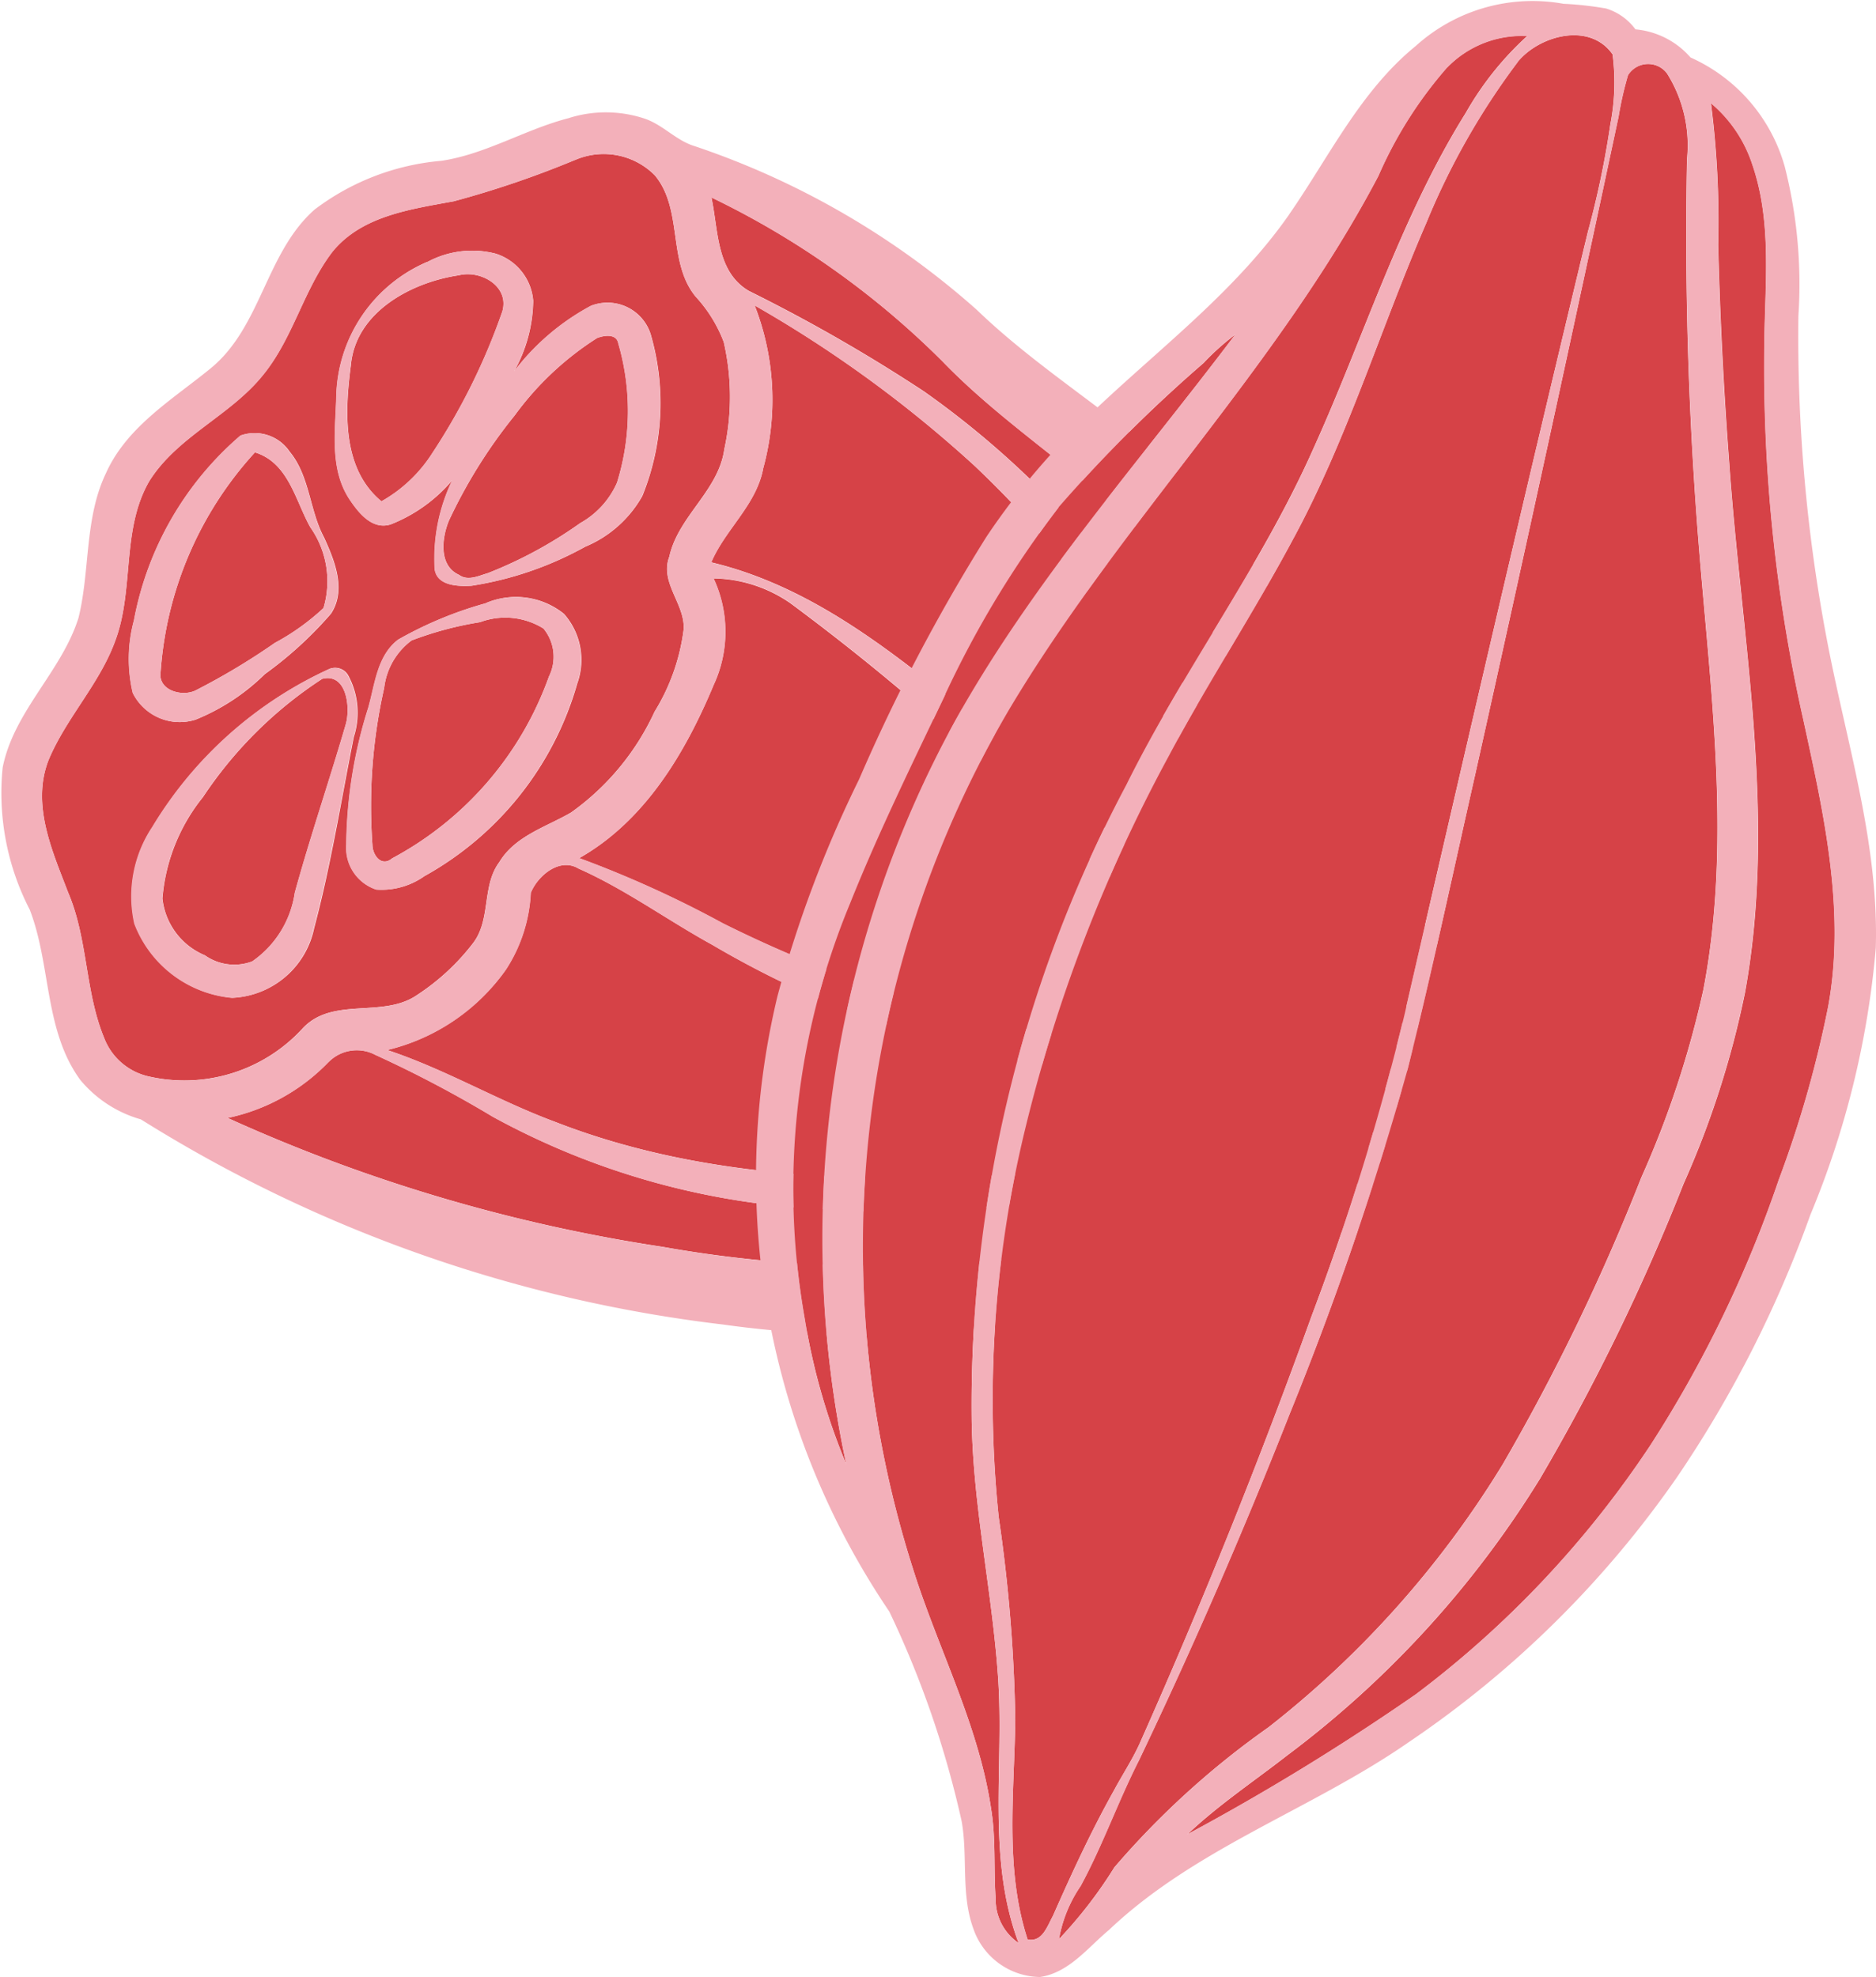 <svg viewBox="0 0 65.312 68.819" height="68.819" width="65.312" xmlns="http://www.w3.org/2000/svg" data-sanitized-data-name="Gruppe 30" data-name="Gruppe 30" id="Gruppe_30">
  <path fill="#d64247" transform="translate(-2.877 -156.506)" d="M14.323,193.466a1.379,1.379,0,0,1,1.62-.246,41.1,41.1,0,0,1,4.091,2.155,26.347,26.347,0,0,0,11.528,3.215c5.584.42,11.116-.914,16.7-.66-.67.227-1.385.248-2.065.422-1.936.413-3.749,1.272-5.7,1.622a42.555,42.555,0,0,1-14.552-.07A57.348,57.348,0,0,1,10.8,195.417a6.836,6.836,0,0,0,3.518-1.951" data-sanitized-data-name="Pfad 68" data-name="Pfad 68" id="Pfad_68"></path>
  <path fill="#d64247" transform="translate(-6.29 -172.986)" d="M26.312,178.552a2.508,2.508,0,0,1,2.78.541c.988,1.2.428,3.007,1.414,4.214a4.888,4.888,0,0,1,.98,1.58,8.52,8.52,0,0,1,.019,3.739c-.2,1.444-1.6,2.32-1.913,3.734-.344.9.545,1.641.5,2.524a7.151,7.151,0,0,1-1.012,2.871,8.855,8.855,0,0,1-2.909,3.512c-.872.507-1.947.812-2.5,1.73-.615.827-.28,1.991-.912,2.816a7.882,7.882,0,0,1-1.957,1.811c-1.2.823-2.96.025-4,1.183a5.584,5.584,0,0,1-5.391,1.633,2.173,2.173,0,0,1-1.5-1.336c-.666-1.618-.56-3.438-1.247-5.047-.553-1.448-1.287-3.054-.689-4.606.613-1.48,1.786-2.659,2.331-4.176.664-1.79.2-3.855,1.181-5.545.988-1.574,2.835-2.278,3.974-3.711,1.039-1.283,1.4-2.96,2.4-4.269,1.022-1.26,2.738-1.482,4.233-1.762a33.631,33.631,0,0,0,4.212-1.436M21.168,182.1A5.215,5.215,0,0,0,18,186.777c-.03,1.192-.24,2.515.452,3.578.314.471.791,1.088,1.44.884a5.394,5.394,0,0,0,2.148-1.54,6.278,6.278,0,0,0-.613,3.1c.087.59.825.6,1.285.575a11.942,11.942,0,0,0,3.951-1.357,4.078,4.078,0,0,0,1.989-1.766,8.586,8.586,0,0,0,.31-5.567,1.573,1.573,0,0,0-2.1-1.052,8.282,8.282,0,0,0-2.674,2.282,5.144,5.144,0,0,0,.666-2.462,1.877,1.877,0,0,0-1.306-1.637,3.29,3.29,0,0,0-2.375.288m-6.506,6.042a11.174,11.174,0,0,0-3.711,6.43,5.14,5.14,0,0,0-.042,2.53,1.826,1.826,0,0,0,2.188.929,7.369,7.369,0,0,0,2.407-1.582,13.434,13.434,0,0,0,2.305-2.106c.543-.827.127-1.847-.242-2.653-.511-.954-.494-2.14-1.2-2.99a1.462,1.462,0,0,0-1.7-.558m8.527,5.84a13.372,13.372,0,0,0-3.049,1.266c-.725.56-.8,1.54-1.033,2.358a16.278,16.278,0,0,0-.768,4.778,1.53,1.53,0,0,0,1.041,1.561,2.577,2.577,0,0,0,1.677-.467,11.161,11.161,0,0,0,5.319-6.7,2.419,2.419,0,0,0-.462-2.43,2.665,2.665,0,0,0-2.725-.369m-5.412,2.275a13.958,13.958,0,0,0-6.184,5.512,4.359,4.359,0,0,0-.626,3.363,4.031,4.031,0,0,0,3.4,2.583,3.043,3.043,0,0,0,2.85-2.422c.583-2.188.939-4.434,1.381-6.657a2.735,2.735,0,0,0-.2-2.15.52.52,0,0,0-.617-.229" data-sanitized-data-name="Pfad 69" data-name="Pfad 69" id="Pfad_69"></path>
  <path fill="#d64247" transform="translate(6.02 -172.197)" d="M18.744,179.066a29.482,29.482,0,0,1,8.041,5.7c2.333,2.42,5.3,4.139,7.556,6.64,2.663,3.344,3.966,7.484,5.944,11.225a34.886,34.886,0,0,0,1.957,3.34,12.8,12.8,0,0,1,1.822,4.551,3.5,3.5,0,0,1-.049,2.055c-.225-3.143-1.654-6.023-3.175-8.724a29.962,29.962,0,0,0-3.756-5.2c-1.718-1.86-2.687-4.237-4.131-6.288a31.256,31.256,0,0,0-6.8-6.542,57.477,57.477,0,0,0-6.1-3.5c-1.147-.674-1.06-2.129-1.308-3.266" data-sanitized-data-name="Pfad 70" data-name="Pfad 70" id="Pfad_70"></path>
  <path fill="#d64247" transform="translate(-0.676 -170.783)" d="M12.89,183.52c.151-1.868,2.1-2.909,3.76-3.155.755-.193,1.771.377,1.516,1.258a22.094,22.094,0,0,1-2.437,4.93,5,5,0,0,1-1.773,1.68c-1.374-1.141-1.274-3.107-1.067-4.712" data-sanitized-data-name="Pfad 71" data-name="Pfad 71" id="Pfad_71"></path>
  <path fill="#d64247" transform="translate(6.017 -170.211)" d="M20.25,180.838a42.754,42.754,0,0,1,7.67,5.594,37.548,37.548,0,0,1,3.482,3.792c1.4,1.684,2.227,3.741,3.5,5.509.85,1.27,2.019,2.28,2.958,3.482a39.961,39.961,0,0,1,4.343,6.7,11.3,11.3,0,0,1,1.4,4.108l-.18-.127a10.932,10.932,0,0,0-1.853-3.734,8.9,8.9,0,0,0-1.794-1.372c-3.9-2.693-7.416-5.876-11.046-8.907-3.03-2.447-6.1-5.174-9.986-6.1.492-1.158,1.576-2,1.811-3.279a9.035,9.035,0,0,0-.3-5.666" data-sanitized-data-name="Pfad 72" data-name="Pfad 72" id="Pfad_72"></path>
  <path fill="#d64247" transform="translate(1.09 -169.65)" d="M19.708,181.412c.242-.093.668-.157.729.191a8.388,8.388,0,0,1-.045,4.848,2.991,2.991,0,0,1-1.281,1.406,15,15,0,0,1-3.219,1.743c-.32.091-.691.284-1,.059-.717-.324-.6-1.281-.356-1.881a17.756,17.756,0,0,1,2.295-3.671,10.556,10.556,0,0,1,2.88-2.7" data-sanitized-data-name="Pfad 73" data-name="Pfad 73" id="Pfad_73"></path>
  <path fill="#d64247" transform="translate(-4.116 -167.506)" d="M9.709,190.88a12.621,12.621,0,0,1,3.283-7.628c1.173.363,1.4,1.671,1.93,2.611a3.263,3.263,0,0,1,.456,2.808,8.087,8.087,0,0,1-1.694,1.213A23.6,23.6,0,0,1,10.9,191.55c-.484.212-1.3-.028-1.192-.67" data-sanitized-data-name="Pfad 74" data-name="Pfad 74" id="Pfad_74"></path>
  <path fill="#d64247" transform="translate(3.583 -165.188)" d="M21.257,185.32a4.835,4.835,0,0,1,2.672.861,79.059,79.059,0,0,1,7.9,6.691,63.255,63.255,0,0,0,9.941,7.609,8.148,8.148,0,0,1,1.864,1.232,10.24,10.24,0,0,1,1.58,2.388,2.179,2.179,0,0,1,.271,1.743c-.973-.738-1.618-1.834-2.685-2.468-2.371-1.622-5.357-1.51-8.082-1.9a44.115,44.115,0,0,1-13.139-4.148,37.63,37.63,0,0,0-5-2.269c2.295-1.3,3.694-3.664,4.682-6.029a4.394,4.394,0,0,0,0-3.7" data-sanitized-data-name="Pfad 75" data-name="Pfad 75" id="Pfad_75"></path>
  <path fill="#d64247" transform="translate(-0.25 -164.459)" d="M16.97,186.112a2.517,2.517,0,0,1,2.2.223,1.542,1.542,0,0,1,.191,1.673,11.6,11.6,0,0,1-5.456,6.326c-.375.318-.685-.108-.689-.473a18.675,18.675,0,0,1,.409-5.458,2.408,2.408,0,0,1,.954-1.652,11.971,11.971,0,0,1,2.394-.638" data-sanitized-data-name="Pfad 76" data-name="Pfad 76" id="Pfad_76"></path>
  <path fill="#d64247" transform="translate(-4.08 -163.354)" d="M15.3,186.982c.85-.216.992,1.007.816,1.593-.568,1.959-1.232,3.889-1.773,5.857a3.517,3.517,0,0,1-1.482,2.386,1.774,1.774,0,0,1-1.646-.212,2.428,2.428,0,0,1-1.48-1.979,6.453,6.453,0,0,1,1.412-3.529,14.432,14.432,0,0,1,4.152-4.116" data-sanitized-data-name="Pfad 77" data-name="Pfad 77" id="Pfad_77"></path>
  <path fill="#d64247" transform="translate(0.056 -159.917)" d="M18.42,191c.24-.6,1.007-1.249,1.66-.855,1.641.727,3.1,1.8,4.665,2.659a33.75,33.75,0,0,0,14.3,4.542c2.1.161,4.288.055,6.271.88a5.889,5.889,0,0,1,3.083,2.912,5.375,5.375,0,0,1-1.442-.049,55.351,55.351,0,0,0-12.707-.225c-5.043.21-10.232-.047-14.984-1.9-1.989-.736-3.828-1.834-5.844-2.5a7.09,7.09,0,0,0,4.133-2.8A5.393,5.393,0,0,0,18.42,191" data-sanitized-data-name="Pfad 78" data-name="Pfad 78" id="Pfad_78"></path>
  <path fill="#f3b0ba" transform="translate(-7.066 -173.76)" d="M26.9,177.86a4.284,4.284,0,0,1,2.63.036c.63.221,1.086.763,1.73.954a28.4,28.4,0,0,1,9.81,5.692c2.169,2.091,4.8,3.637,7.009,5.685a20.1,20.1,0,0,1,4.375,6.466c1.474,3.189,2.623,6.534,4.413,9.573a13.743,13.743,0,0,1,1.9,5.662,4.8,4.8,0,0,1-.643,3.355,3.74,3.74,0,0,1-2.6,1.118,27.112,27.112,0,0,0-4.981,1.039c-1.588.481-3.069,1.26-4.676,1.684a35.43,35.43,0,0,1-13.631.738,49.017,49.017,0,0,1-20.265-7.14,4.242,4.242,0,0,1-2.112-1.376c-1.26-1.73-1.012-4-1.758-5.925a8.838,8.838,0,0,1-.942-4.945c.388-1.964,2.049-3.334,2.64-5.21.411-1.667.2-3.471.963-5.051.734-1.62,2.318-2.553,3.641-3.637,1.762-1.442,1.915-4.019,3.611-5.52a8.491,8.491,0,0,1,4.417-1.7c1.567-.235,2.937-1.107,4.462-1.493m.193,1.465a34.362,34.362,0,0,1-4.214,1.436c-1.5.278-3.208.5-4.231,1.762-1,1.306-1.361,2.986-2.4,4.269-1.139,1.431-2.986,2.14-3.974,3.709-.98,1.69-.52,3.756-1.181,5.545-.547,1.516-1.718,2.7-2.331,4.176-.6,1.552.136,3.16.687,4.606.689,1.612.583,3.429,1.249,5.047a2.159,2.159,0,0,0,1.5,1.336,5.58,5.58,0,0,0,5.391-1.633c1.037-1.158,2.795-.361,4-1.183a7.842,7.842,0,0,0,1.957-1.811c.632-.821.295-1.987.91-2.816.551-.918,1.627-1.224,2.5-1.73a8.84,8.84,0,0,0,2.909-3.512,7.2,7.2,0,0,0,1.012-2.871c.047-.882-.84-1.624-.5-2.524.31-1.412,1.716-2.288,1.913-3.734a8.521,8.521,0,0,0-.021-3.739,4.874,4.874,0,0,0-.98-1.58c-.986-1.207-.424-3.016-1.412-4.214a2.5,2.5,0,0,0-2.78-.539m4.742,1.3c.248,1.135.161,2.589,1.308,3.266a57.455,57.455,0,0,1,6.1,3.5,31.207,31.207,0,0,1,6.8,6.544c1.446,2.051,2.415,4.426,4.133,6.288a29.978,29.978,0,0,1,3.756,5.193c1.52,2.7,2.95,5.584,3.175,8.726a3.5,3.5,0,0,0,.049-2.055,12.8,12.8,0,0,0-1.822-4.551,34.228,34.228,0,0,1-1.957-3.342c-1.979-3.739-3.281-7.878-5.944-11.225-2.258-2.5-5.223-4.218-7.556-6.638a29.436,29.436,0,0,0-8.041-5.7m1.506,3.758a9.028,9.028,0,0,1,.3,5.664c-.233,1.277-1.317,2.123-1.809,3.281,3.885.929,6.956,3.656,9.984,6.1,3.63,3.033,7.146,6.216,11.046,8.907a9.006,9.006,0,0,1,1.8,1.374,10.971,10.971,0,0,1,1.853,3.734l.178.127a11.293,11.293,0,0,0-1.393-4.108,39.972,39.972,0,0,0-4.345-6.7c-.937-1.2-2.108-2.212-2.958-3.482-1.274-1.769-2.1-3.826-3.5-5.509a37.3,37.3,0,0,0-3.48-3.792,42.9,42.9,0,0,0-7.67-5.594m-1.429,9.5a4.394,4.394,0,0,1,0,3.7c-.988,2.365-2.388,4.729-4.68,6.029a37.877,37.877,0,0,1,5,2.269,44.083,44.083,0,0,0,13.137,4.148c2.727.394,5.711.282,8.084,1.9,1.065.634,1.711,1.73,2.685,2.468a2.188,2.188,0,0,0-.274-1.743,10.174,10.174,0,0,0-1.58-2.388,8.079,8.079,0,0,0-1.864-1.232,63.239,63.239,0,0,1-9.939-7.609,79.323,79.323,0,0,0-7.9-6.691,4.813,4.813,0,0,0-2.672-.861m-6.364,10.951a5.365,5.365,0,0,1-.865,2.674,7.08,7.08,0,0,1-4.133,2.8c2.019.662,3.857,1.76,5.844,2.5,4.752,1.853,9.941,2.112,14.986,1.9a55.335,55.335,0,0,1,12.7.225,5.394,5.394,0,0,0,1.444.049,5.9,5.9,0,0,0-3.085-2.912c-1.983-.825-4.171-.719-6.271-.88a33.751,33.751,0,0,1-14.3-4.542c-1.571-.861-3.026-1.932-4.665-2.659-.655-.394-1.423.25-1.663.855m-7.03,5.876a6.836,6.836,0,0,1-3.518,1.951,57.348,57.348,0,0,0,15.137,4.487,42.555,42.555,0,0,0,14.552.07c1.953-.35,3.766-1.209,5.7-1.622.681-.174,1.4-.2,2.065-.422-5.584-.254-11.116,1.079-16.7.66a26.347,26.347,0,0,1-11.528-3.215,41.1,41.1,0,0,0-4.091-2.155,1.379,1.379,0,0,0-1.62.246" data-sanitized-data-name="Pfad 79" data-name="Pfad 79" id="Pfad_79"></path>
  <path fill="#f3b0ba" transform="translate(-0.909 -171.224)" d="M15.787,180.344a3.265,3.265,0,0,1,2.373-.291,1.871,1.871,0,0,1,1.306,1.637,5.127,5.127,0,0,1-.664,2.46,8.278,8.278,0,0,1,2.672-2.282,1.578,1.578,0,0,1,2.1,1.054,8.587,8.587,0,0,1-.312,5.567,4.058,4.058,0,0,1-1.987,1.764,11.8,11.8,0,0,1-3.953,1.357c-.458.025-1.2.017-1.285-.573a6.278,6.278,0,0,1,.613-3.1,5.44,5.44,0,0,1-2.148,1.542c-.649.2-1.126-.418-1.438-.886-.693-1.062-.481-2.384-.452-3.58a5.206,5.206,0,0,1,3.172-4.67m-2.666,3.618c-.208,1.605-.307,3.571,1.069,4.712a5.016,5.016,0,0,0,1.771-1.68,22.094,22.094,0,0,0,2.437-4.93c.254-.88-.761-1.451-1.514-1.258-1.665.246-3.611,1.287-3.762,3.155m8.586-.975a10.556,10.556,0,0,0-2.88,2.7,17.756,17.756,0,0,0-2.295,3.671c-.246.6-.361,1.557.356,1.881.312.225.683.032,1-.059a15,15,0,0,0,3.219-1.743,2.991,2.991,0,0,0,1.281-1.406,8.388,8.388,0,0,0,.045-4.848c-.062-.348-.488-.284-.729-.191" data-sanitized-data-name="Pfad 80" data-name="Pfad 80" id="Pfad_80"></path>
  <path fill="#f3b0ba" transform="translate(-4.706 -167.874)" d="M13.075,183.031a1.465,1.465,0,0,1,1.7.56c.71.852.7,2.036,1.2,2.99.369.806.787,1.826.242,2.653a13.272,13.272,0,0,1-2.305,2.106,7.428,7.428,0,0,1-2.4,1.582,1.825,1.825,0,0,1-2.188-.929,5.131,5.131,0,0,1,.042-2.528,11.182,11.182,0,0,1,3.709-6.434M10.3,191.248c-.108.643.708.882,1.192.67a23.6,23.6,0,0,0,2.782-1.667,8.087,8.087,0,0,0,1.694-1.213,3.263,3.263,0,0,0-.456-2.808c-.526-.939-.757-2.248-1.93-2.611a12.621,12.621,0,0,0-3.283,7.628" data-sanitized-data-name="Pfad 81" data-name="Pfad 81" id="Pfad_81"></path>
  <path fill="#f3b0ba" transform="translate(-0.701 -164.837)" d="M17.6,185.835a2.679,2.679,0,0,1,2.725.369,2.416,2.416,0,0,1,.46,2.43,11.154,11.154,0,0,1-5.316,6.7,2.565,2.565,0,0,1-1.677.467,1.527,1.527,0,0,1-1.041-1.561,16.264,16.264,0,0,1,.768-4.776c.231-.821.305-1.8,1.033-2.358a13.293,13.293,0,0,1,3.049-1.27m-.178.655a11.971,11.971,0,0,0-2.394.638,2.408,2.408,0,0,0-.954,1.652,18.675,18.675,0,0,0-.409,5.458c0,.365.314.791.689.473a11.6,11.6,0,0,0,5.456-6.326,1.542,1.542,0,0,0-.191-1.673,2.517,2.517,0,0,0-2.2-.223" data-sanitized-data-name="Pfad 82" data-name="Pfad 82" id="Pfad_82"></path>
  <path fill="#f3b0ba" transform="translate(-4.662 -163.538)" d="M16.148,186.813a.519.519,0,0,1,.617.231,2.729,2.729,0,0,1,.2,2.148c-.441,2.222-.8,4.468-1.383,6.659a3.043,3.043,0,0,1-2.848,2.422,4.038,4.038,0,0,1-3.4-2.583,4.363,4.363,0,0,1,.623-3.365,13.975,13.975,0,0,1,6.186-5.512m-.269.354a14.432,14.432,0,0,0-4.152,4.116,6.453,6.453,0,0,0-1.412,3.529,2.428,2.428,0,0,0,1.48,1.979A1.774,1.774,0,0,0,13.44,197a3.517,3.517,0,0,0,1.482-2.386c.541-1.968,1.2-3.9,1.773-5.857.176-.585.034-1.809-.816-1.593" data-sanitized-data-name="Pfad 83" data-name="Pfad 83" id="Pfad_83"></path>
  <path fill="#d64247" transform="translate(8.808 -175.172)" d="M41.569,177.525a3.6,3.6,0,0,1,2.793-1.1,10.849,10.849,0,0,0-2.142,2.68c-2.278,3.65-3.541,7.8-5.308,11.693-1.817,4.086-4.528,7.683-6.508,11.685a45.989,45.989,0,0,0-5.382,22.18c.053,2.954.7,5.853.91,8.794.235,3.109-.405,6.351.723,9.346a1.833,1.833,0,0,1-.8-1.552c-.074-1.035.011-2.08-.157-3.111-.433-2.935-1.853-5.584-2.731-8.391a36.905,36.905,0,0,1,3.363-29.9c3.86-6.476,9.326-11.861,12.849-18.556a14.491,14.491,0,0,1,2.388-3.771" data-sanitized-data-name="Pfad 84" data-name="Pfad 84" id="Pfad_84"></path>
  <path fill="#d64247" transform="translate(11.193 -175.178)" d="M41.648,177.327c.763-.922,2.507-1.389,3.3-.257a7.648,7.648,0,0,1-.078,2.437,31.7,31.7,0,0,1-.78,3.732c-2.193,9.085-4.3,18.191-6.4,27.3a87.416,87.416,0,0,1-3.215,10.431q-2.707,7.513-5.957,14.817c-.261.6-.628,1.147-.935,1.722-.789,1.408-1.467,2.878-2.118,4.354-.2.356-.367.927-.884.823-.8-2.468-.464-5.087-.428-7.63a54.485,54.485,0,0,0-.577-7.072,39.736,39.736,0,0,1,.863-13.269,53.731,53.731,0,0,1,5.056-13.224c1.349-2.53,2.922-4.93,4.279-7.458,1.932-3.537,3.092-7.422,4.693-11.108a25.143,25.143,0,0,1,3.181-5.594" data-sanitized-data-name="Pfad 85" data-name="Pfad 85" id="Pfad_85"></path>
  <path fill="#d64247" transform="translate(12.416 -174.65)" d="M44.263,177.264a.823.823,0,0,1,1.359-.055,4.7,4.7,0,0,1,.693,2.992,134.354,134.354,0,0,0,.441,13.8c.416,5.015,1.088,10.111.129,15.1a33.734,33.734,0,0,1-2.161,6.536,73.264,73.264,0,0,1-4.822,9.978,34.28,34.28,0,0,1-8.16,9.159,29.269,29.269,0,0,0-5.361,4.871,15.632,15.632,0,0,1-1.93,2.5A4.707,4.707,0,0,1,25.2,240.3c.77-1.414,1.3-2.941,2.034-4.377q2.834-5.939,5.246-12.058A111.987,111.987,0,0,0,36.6,211.819c.846-3.4,1.576-6.833,2.35-10.249q2.548-11.42,4.983-22.863a11.962,11.962,0,0,1,.329-1.444" data-sanitized-data-name="Pfad 86" data-name="Pfad 86" id="Pfad_86"></path>
  <path fill="#d64247" transform="translate(7.526 -169.676)" d="M34.385,182.3a8.979,8.979,0,0,1,1.1-.984c-3.336,4.424-7.055,8.6-9.761,13.464a37.486,37.486,0,0,0-3.787,25.863,22.378,22.378,0,0,1-1.444-5.064,25.893,25.893,0,0,1,1.58-14.458c.982-2.447,2.142-4.814,3.274-7.191a35.13,35.13,0,0,1,4-6.614,50.466,50.466,0,0,1,5.041-5.015" data-sanitized-data-name="Pfad 87" data-name="Pfad 87" id="Pfad_87"></path>
  <path fill="#d64247" transform="translate(14.78 -173.93)" d="M44.786,177.519a4.674,4.674,0,0,1,1.446,2.146c.7,2.046.424,4.239.414,6.358A55.985,55.985,0,0,0,48.009,199c.708,3.264,1.478,6.642.857,9.984A38.755,38.755,0,0,1,47.148,215a41.972,41.972,0,0,1-4.445,9.2,35.084,35.084,0,0,1-8.183,8.7,82.643,82.643,0,0,1-7.959,4.877c1.075-1.02,2.318-1.847,3.486-2.757a34.893,34.893,0,0,0,8.79-9.626,73.641,73.641,0,0,0,4.994-10.255,31.984,31.984,0,0,0,2.14-6.657c1.122-6.148-.127-12.359-.553-18.507q-.283-3.757-.38-7.528a32.374,32.374,0,0,0-.252-4.928" data-sanitized-data-name="Pfad 88" data-name="Pfad 88" id="Pfad_88"></path>
  <path fill="#f3b0ba" transform="translate(6.834 -175.827)" d="M38.063,183.267c1.385-2,2.471-4.275,4.39-5.838a6.061,6.061,0,0,1,5.145-1.47,11.638,11.638,0,0,1,1.487.165,1.983,1.983,0,0,1,1.018.725,2.878,2.878,0,0,1,1.917.978,5.909,5.909,0,0,1,3.281,3.8,16.567,16.567,0,0,1,.475,5.193,56.4,56.4,0,0,0,.988,11.25c.672,3.561,1.817,7.087,1.707,10.752a31.008,31.008,0,0,1-2.278,9.288,40.578,40.578,0,0,1-4.644,9.134,35.585,35.585,0,0,1-9.337,9.221c-3.372,2.343-7.42,3.673-10.436,6.536-.742.617-1.385,1.484-2.4,1.639a2.485,2.485,0,0,1-2.32-1.675c-.443-1.2-.191-2.5-.409-3.739a33.987,33.987,0,0,0-2.521-7.308A26.948,26.948,0,0,1,20.233,210.5a41.436,41.436,0,0,1,2.842-7.549,62.851,62.851,0,0,1,4.434-8.442,24.889,24.889,0,0,1,3.876-4.511c2.3-2.163,4.858-4.112,6.678-6.727m5.48-5.087a14.547,14.547,0,0,0-2.388,3.771c-3.522,6.695-8.989,12.081-12.849,18.556a36.9,36.9,0,0,0-3.361,29.9c.876,2.808,2.3,5.459,2.729,8.393.168,1.029.083,2.074.157,3.109a1.835,1.835,0,0,0,.8,1.552c-1.128-2.994-.49-6.237-.723-9.346-.214-2.941-.859-5.84-.912-8.794a46.012,46.012,0,0,1,5.382-22.18c1.981-4,4.693-7.6,6.508-11.685,1.769-3.9,3.03-8.042,5.308-11.693a10.848,10.848,0,0,1,2.144-2.68,3.606,3.606,0,0,0-2.795,1.1m2.464-.2a25.19,25.19,0,0,0-3.181,5.594c-1.6,3.688-2.759,7.571-4.693,11.11-1.357,2.526-2.931,4.926-4.279,7.456A53.784,53.784,0,0,0,28.8,215.361a39.856,39.856,0,0,0-.863,13.271,54.452,54.452,0,0,1,.577,7.07c-.036,2.543-.375,5.162.43,7.628.515.106.685-.464.882-.821.651-1.476,1.33-2.943,2.118-4.354.307-.575.674-1.12.935-1.72q3.241-7.3,5.957-14.819a87.939,87.939,0,0,0,3.217-10.431c2.1-9.106,4.2-18.212,6.4-27.3a31.7,31.7,0,0,0,.78-3.732,7.65,7.65,0,0,0,.078-2.437c-.793-1.132-2.536-.666-3.3.257m3.838.464a12.055,12.055,0,0,0-.329,1.444q-2.446,11.442-4.986,22.863c-.774,3.418-1.5,6.848-2.348,10.251a111.694,111.694,0,0,1-4.118,12.047q-2.408,6.117-5.246,12.056c-.727,1.436-1.264,2.963-2.032,4.379a4.654,4.654,0,0,0-.753,1.845,15.755,15.755,0,0,0,1.93-2.5,29.2,29.2,0,0,1,5.361-4.871,34.353,34.353,0,0,0,8.16-9.159,73.391,73.391,0,0,0,4.822-9.978,33.64,33.64,0,0,0,2.161-6.536c.959-4.992.286-10.09-.129-15.1a133.816,133.816,0,0,1-.441-13.8,4.721,4.721,0,0,0-.693-2.992.825.825,0,0,0-1.359.055M35.077,188.45a50.242,50.242,0,0,0-5.041,5.015,34.908,34.908,0,0,0-4,6.614c-1.132,2.377-2.295,4.744-3.274,7.191a25.893,25.893,0,0,0-1.58,14.458,22.378,22.378,0,0,0,1.444,5.064,37.473,37.473,0,0,1,3.785-25.863c2.708-4.863,6.428-9.04,9.761-13.464a9.119,9.119,0,0,0-1.1.984m17.654-9.034a32.374,32.374,0,0,1,.252,4.928q.092,3.769.38,7.528c.426,6.148,1.675,12.359.553,18.507a31.984,31.984,0,0,1-2.14,6.657,73.641,73.641,0,0,1-4.994,10.255,34.893,34.893,0,0,1-8.79,9.626c-1.168.91-2.411,1.737-3.486,2.757a82.642,82.642,0,0,0,7.959-4.877,35.084,35.084,0,0,0,8.183-8.7,41.972,41.972,0,0,0,4.445-9.2,38.755,38.755,0,0,0,1.718-6.014c.621-3.342-.148-6.72-.857-9.984a55.985,55.985,0,0,1-1.364-12.976c.011-2.119.291-4.311-.414-6.358a4.674,4.674,0,0,0-1.446-2.146" data-sanitized-data-name="Pfad 89" data-name="Pfad 89" id="Pfad_89"></path>
</svg>
